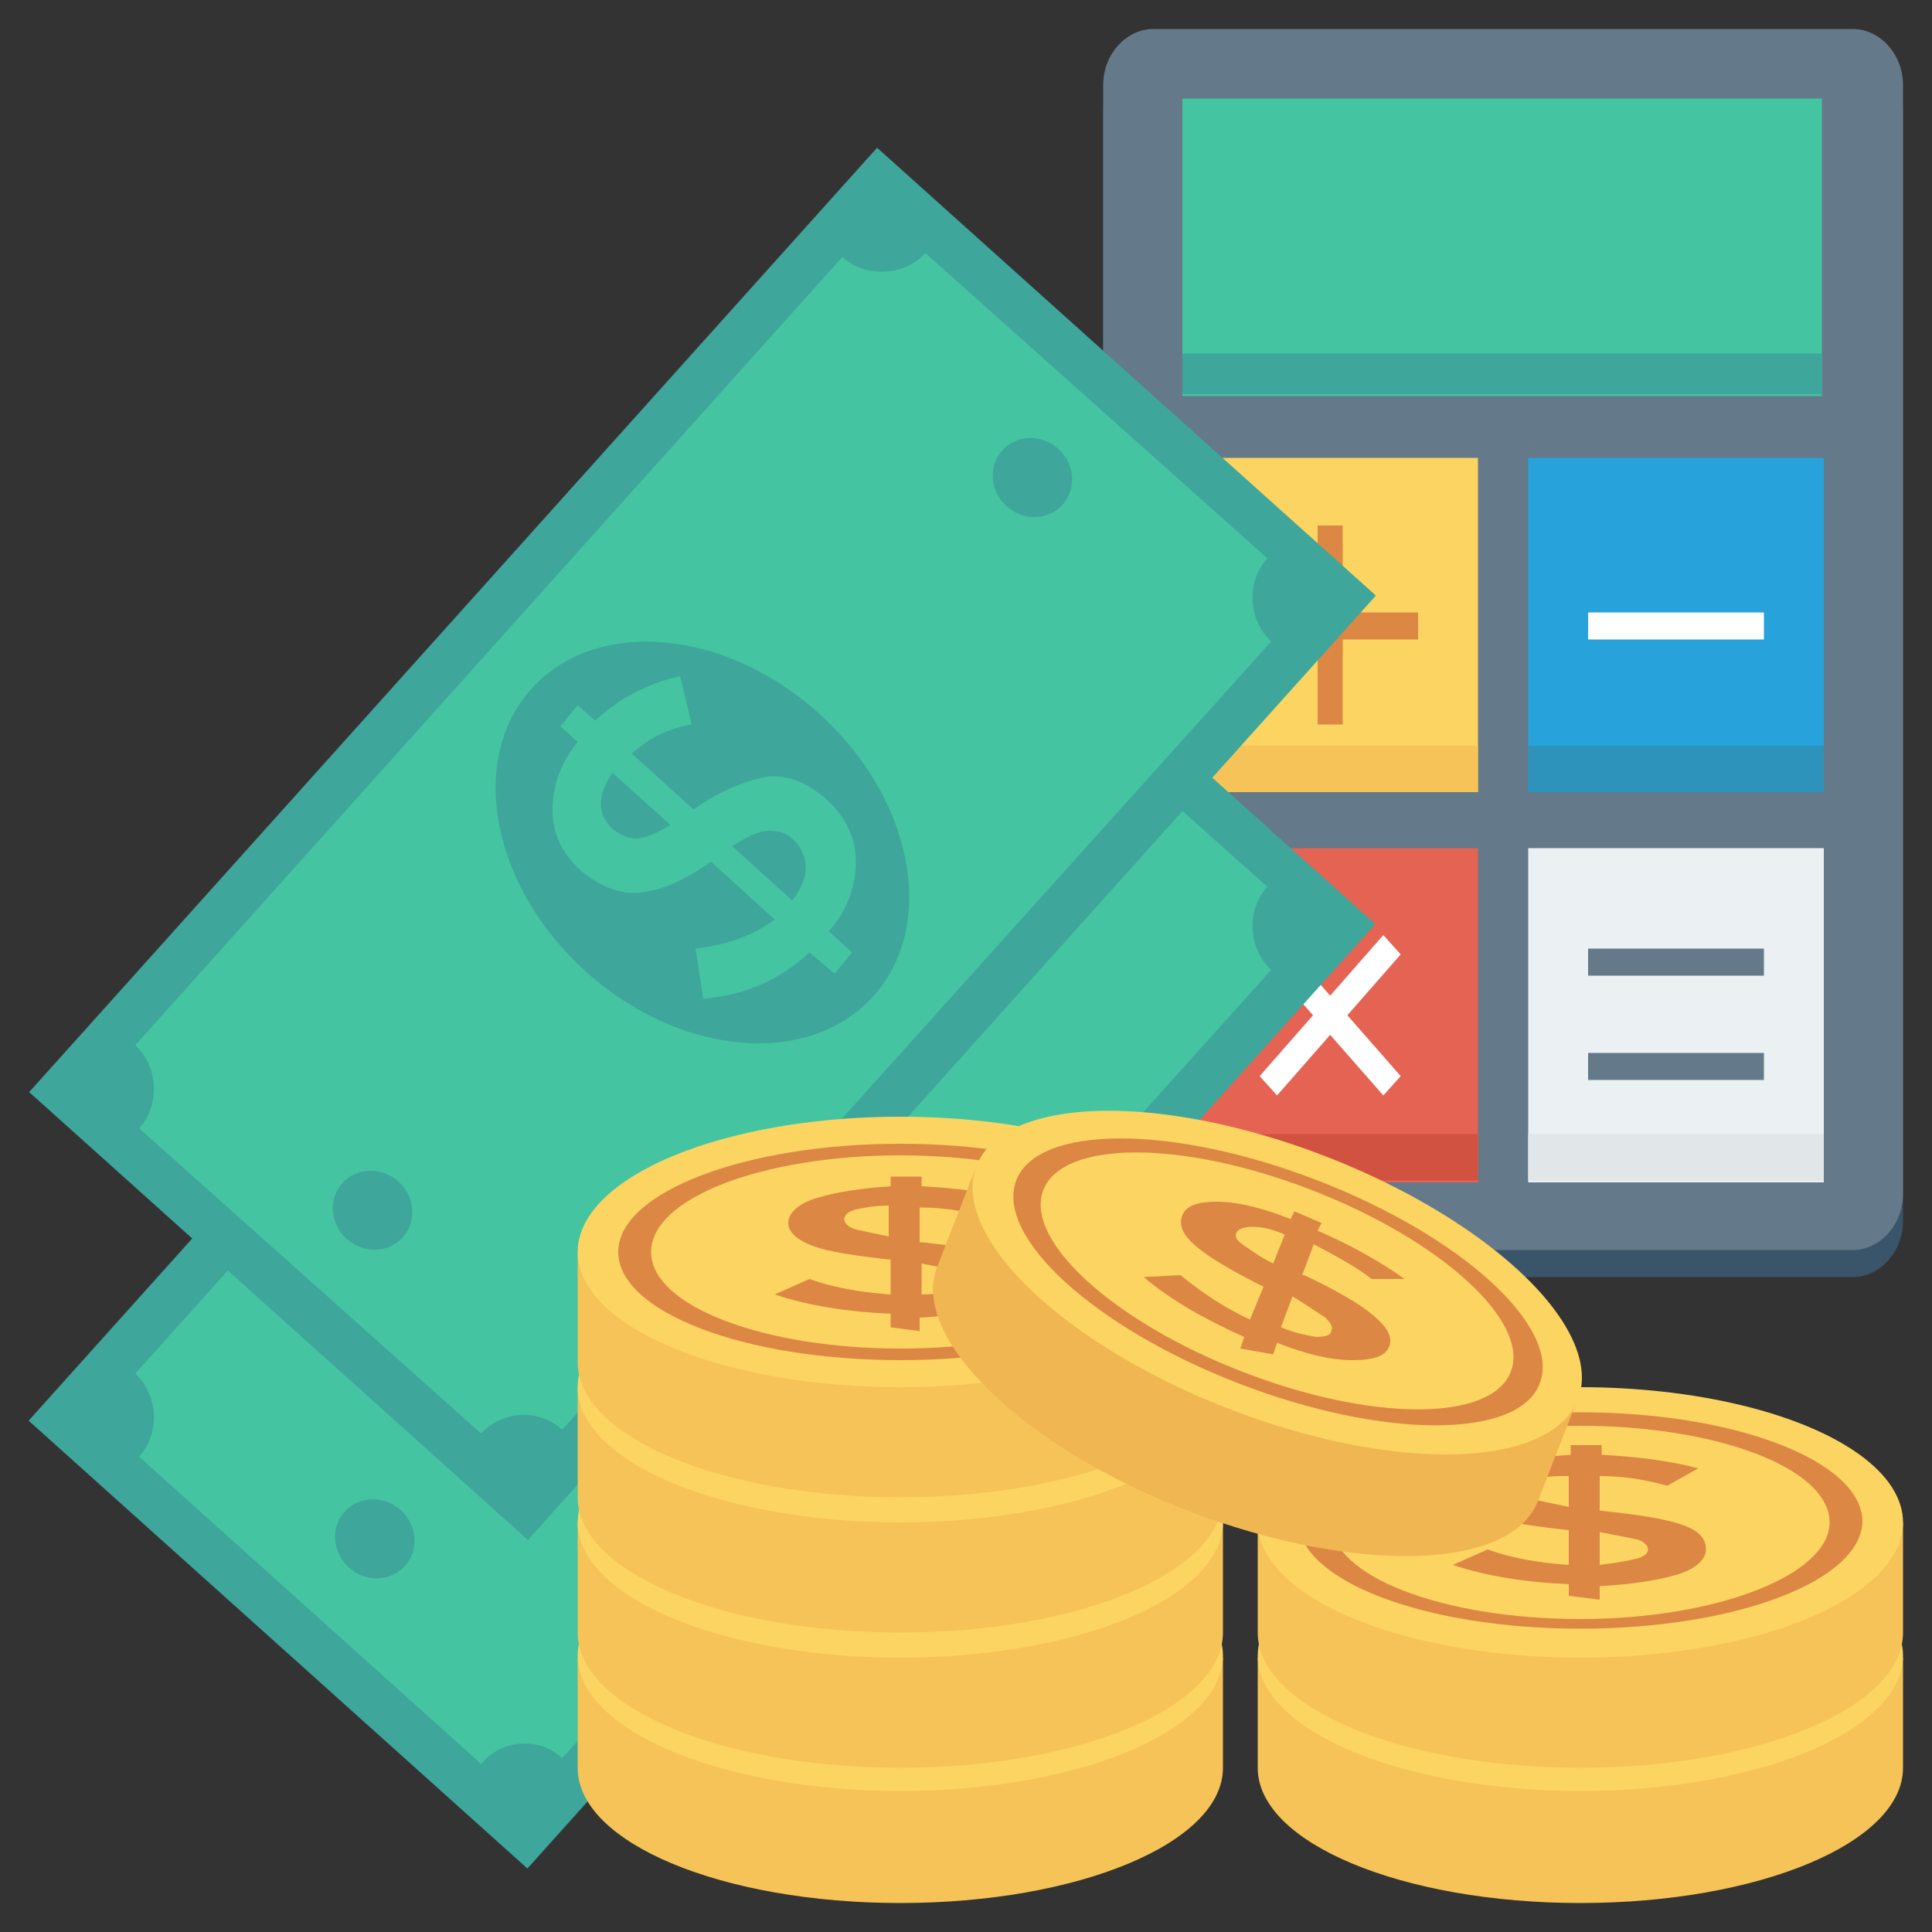 <?xml version="1.0" encoding="utf-8"?>
<!-- Generator: Adobe Illustrator 25.4.1, SVG Export Plug-In . SVG Version: 6.00 Build 0)  -->
<svg version="1.1" id="Layer_1" xmlns="http://www.w3.org/2000/svg" xmlns:xlink="http://www.w3.org/1999/xlink" x="0px" y="0px"
	 width="100px" height="100px" viewBox="0 0 100 100" style="enable-background:new 0 0 100 100;" xml:space="preserve">
<rect x="0" y="0" width="100" height="100" fill="#333333" stroke="none"/>
<style type="text/css">
	.st0{fill:#3A556A;}
	.st1{fill:#64798A;}
	.st2{fill:#44C4A1;}
	.st3{fill:#3EA69B;}
	.st4{fill:#FCD462;}
	.st5{fill:#27A2DB;}
	.st6{fill:#F6C358;}
	.st7{fill:#2D93BA;}
	.st8{fill:#E56353;}
	.st9{fill:#EBF0F3;}
	.st10{fill:#D15241;}
	.st11{fill:#DC8744;}
	.st12{fill:#FFFFFF;}
	.st13{fill:#E1E6E9;}
	.st14{fill:#EFB652;}
</style>
<path class="st0" d="M95.9,2.9H59.7c-1.4,0-2.6,1.3-2.6,2.9v57.4c0,1.6,1.1,2.9,2.6,2.9h36.2c1.4,0,2.6-1.3,2.6-2.9V5.8
	C98.5,4.2,97.3,2.9,95.9,2.9z"/>
<path class="st1" d="M95.9,1.5H59.7c-1.4,0-2.6,1.3-2.6,2.9v57.4c0,1.6,1.1,2.9,2.6,2.9h36.2c1.4,0,2.6-1.3,2.6-2.9V4.4
	C98.5,2.8,97.3,1.5,95.9,1.5z"/>
<rect x="61.2" y="5.1" class="st2" width="33.1" height="15.4"/>
<rect x="61.2" y="18.3" class="st3" width="33.1" height="2.1"/>
<rect x="61.2" y="23.7" class="st4" width="15.3" height="17.3"/>
<rect x="79.1" y="23.7" class="st5" width="15.3" height="17.3"/>
<rect x="61.2" y="38.6" class="st6" width="15.3" height="2.4"/>
<rect x="79.1" y="38.6" class="st7" width="15.3" height="2.4"/>
<rect x="61.2" y="43.9" class="st8" width="15.3" height="17.3"/>
<rect x="79.1" y="43.9" class="st9" width="15.3" height="17.3"/>
<rect x="61.2" y="58.7" class="st10" width="15.3" height="2.4"/>
<g>
	<rect x="64.3" y="31.7" class="st11" width="9.1" height="1.4"/>
	<rect x="68.2" y="27.2" class="st11" width="1.3" height="10.3"/>
</g>
<g>
	<polygon class="st12" points="71.6,56.7 72.5,55.7 66.1,48.4 65.2,49.4 	"/>
	<polygon class="st12" points="65.2,55.7 66.1,56.7 72.5,49.4 71.6,48.4 	"/>
</g>
<g>
	<rect x="82.2" y="49.1" class="st1" width="9.1" height="1.4"/>
	<rect x="82.2" y="54.5" class="st1" width="9.1" height="1.4"/>
</g>
<rect x="82.2" y="31.7" class="st12" width="9.1" height="1.4"/>
<rect x="79.1" y="58.7" class="st13" width="15.3" height="2.4"/>
<rect x="3.5" y="43.3" transform="matrix(0.668 -0.744 0.744 0.668 -33.071 47.214)" class="st3" width="65.7" height="34.7"/>
<path class="st2" d="M24.9,91.3L7.2,75.4c1.1-1.2,1-3.2-0.2-4.3l36.6-40.8c1.2,1.1,3.2,1,4.3-0.2l17.7,15.8c-1.1,1.2-1,3.2,0.2,4.3
	L29.1,91C27.9,89.9,26,90,24.9,91.3z"/>
<g>
	<ellipse transform="matrix(0.668 -0.744 0.744 0.668 -33.075 47.221)" class="st3" cx="36.4" cy="60.7" rx="9" ry="11.9"/>
	<ellipse transform="matrix(0.668 -0.744 0.744 0.668 -13.284 53.601)" class="st3" cx="53.4" cy="41.7" rx="2" ry="2.1"/>
	<ellipse transform="matrix(0.668 -0.744 0.744 0.668 -52.857 40.843)" class="st3" cx="19.4" cy="79.7" rx="2" ry="2.1"/>
</g>
<path class="st2" d="M43.2,67.4l-1.3-1.1c-1.5,1.4-3.3,2.2-5.5,2.4L36,66.1c1.7-0.2,3-0.7,4.1-1.5l-3.3-3c-1.4,1-2.6,1.5-3.7,1.6
	c-1,0.1-2-0.3-3-1.1c-1-0.9-1.5-1.9-1.5-3.2c0-1.2,0.4-2.4,1.3-3.5L29,54.7l0.9-1.1l0.9,0.8c1.2-1.1,2.6-1.9,4.4-2.3l0.6,2.5
	c-1.2,0.2-2.2,0.7-3.1,1.5l3.2,2.9l0,0c1.4-1,2.7-1.5,3.8-1.7c1.1-0.1,2.1,0.3,3.1,1.2c1,0.9,1.5,2,1.5,3.2c0,1.2-0.4,2.5-1.4,3.6
	l1.2,1.1L43.2,67.4z M31.1,58.7c0,0.5,0.2,0.9,0.6,1.3c0.4,0.3,0.8,0.5,1.2,0.5c0.4,0,1-0.2,1.8-0.7l-3-2.7
	C31.3,57.6,31.1,58.1,31.1,58.7z M41.7,61.9c0-0.5-0.2-1-0.6-1.4c-0.4-0.4-0.8-0.5-1.3-0.5c-0.5,0-1.1,0.3-1.9,0.8l3.1,2.8
	C41.5,63,41.7,62.5,41.7,61.9z"/>
<rect x="3.5" y="26.3" transform="matrix(0.668 -0.744 0.744 0.668 -20.395 41.563)" class="st3" width="65.7" height="34.7"/>
<path class="st2" d="M24.9,74.2L7.2,58.4c1.1-1.2,1-3.2-0.2-4.3l36.6-40.8c1.2,1.1,3.2,1,4.3-0.2l17.7,15.8c-1.1,1.2-1,3.2,0.2,4.3
	L29.1,74C27.9,72.9,26,73,24.9,74.2z"/>
<g>
	<ellipse transform="matrix(0.668 -0.744 0.744 0.668 -20.397 41.564)" class="st3" cx="36.4" cy="43.6" rx="9" ry="11.9"/>
	<ellipse transform="matrix(0.668 -0.744 0.744 0.668 -0.61 47.947)" class="st3" cx="53.4" cy="24.7" rx="2" ry="2.1"/>
	<ellipse transform="matrix(0.668 -0.744 0.744 0.668 -40.183 35.184)" class="st3" cx="19.3" cy="62.6" rx="2" ry="2.1"/>
</g>
<path class="st2" d="M43.2,50.4l-1.3-1.1c-1.5,1.4-3.3,2.2-5.5,2.4L36,49.1c1.7-0.2,3-0.7,4.1-1.5l-3.3-3c-1.4,1-2.6,1.5-3.7,1.6
	c-1,0.1-2-0.3-3-1.1c-1-0.9-1.5-1.9-1.5-3.2c0-1.2,0.4-2.4,1.3-3.5L29,37.6l0.9-1.1l0.9,0.8c1.2-1.1,2.6-1.9,4.4-2.3l0.6,2.5
	c-1.2,0.2-2.2,0.7-3.1,1.5l3.2,2.9l0,0c1.4-1,2.7-1.5,3.8-1.7c1.1-0.1,2.1,0.3,3.1,1.2c1,0.9,1.5,2,1.5,3.2c0,1.2-0.4,2.5-1.4,3.6
	l1.2,1.1L43.2,50.4z M31.1,41.6c0,0.5,0.2,0.9,0.6,1.3c0.4,0.3,0.8,0.5,1.2,0.5c0.4,0,1-0.2,1.8-0.7l-3-2.7
	C31.3,40.6,31.1,41.1,31.1,41.6z M41.7,44.9c0-0.5-0.2-1-0.6-1.4c-0.4-0.4-0.8-0.5-1.3-0.5c-0.5,0-1.1,0.3-1.9,0.8l3.1,2.8
	C41.5,46,41.7,45.4,41.7,44.9z"/>
<path class="st6" d="M63.3,91.5c0,3.9-7.5,7-16.7,7s-16.7-3.1-16.7-7v-5.7h33.4L63.3,91.5L63.3,91.5z"/>
<ellipse class="st4" cx="46.6" cy="85.7" rx="16.7" ry="7"/>
<g>
	<path class="st11" d="M46.6,80.1c-8,0-14.6,2.5-14.6,5.6c0,3.1,6.5,5.6,14.6,5.6s14.6-2.5,14.6-5.6C61.2,82.6,54.6,80.1,46.6,80.1z
		 M46.6,90.7c-7.1,0-12.9-2.2-12.9-5c0-2.8,5.8-5,12.9-5s12.9,2.2,12.9,5C59.5,88.5,53.7,90.7,46.6,90.7z"/>
	<path class="st11" d="M46.1,89.6v-0.7c-2.2-0.1-4.2-0.4-6-1l1.8-0.8c1.4,0.5,2.8,0.7,4.2,0.8v-1.8c-1.8-0.2-3.2-0.4-4-0.7
		s-1.3-0.7-1.3-1.2c0-0.5,0.5-1,1.5-1.3c1-0.3,2.3-0.5,3.8-0.6v-0.5h1.6v0.5c1.8,0.1,3.5,0.3,5,0.7l-1.6,0.9
		c-1.1-0.3-2.2-0.5-3.5-0.5v1.8h0.1c1.9,0.2,3.2,0.4,4.1,0.7c0.9,0.3,1.3,0.7,1.3,1.3c0,0.5-0.5,1-1.5,1.3c-1,0.3-2.3,0.5-4,0.6v0.7
		L46.1,89.6L46.1,89.6z M44.3,83.5c-0.4,0.1-0.6,0.3-0.6,0.5c0,0.2,0.2,0.4,0.5,0.5c0.3,0.1,0.9,0.2,1.8,0.4v-1.6
		C45.3,83.3,44.8,83.4,44.3,83.5z M49.5,87.7c0.5-0.1,0.7-0.3,0.7-0.5c0-0.2-0.2-0.4-0.5-0.5c-0.4-0.1-1-0.2-2-0.4v1.7
		C48.4,87.9,49,87.8,49.5,87.7z"/>
</g>
<path class="st6" d="M63.3,84.5c0,3.9-7.5,7-16.7,7s-16.7-3.1-16.7-7v-5.7h33.4L63.3,84.5L63.3,84.5z"/>
<ellipse class="st4" cx="46.6" cy="78.8" rx="16.7" ry="7"/>
<g>
	<path class="st11" d="M46.6,73.1c-8,0-14.6,2.5-14.6,5.6c0,3.1,6.5,5.6,14.6,5.6s14.6-2.5,14.6-5.6C61.2,75.6,54.6,73.1,46.6,73.1z
		 M46.6,83.8c-7.1,0-12.9-2.2-12.9-5c0-2.8,5.8-5,12.9-5s12.9,2.2,12.9,5C59.5,81.5,53.7,83.8,46.6,83.8z"/>
	<path class="st11" d="M46.1,82.6V82c-2.2-0.1-4.2-0.4-6-1l1.8-0.8c1.4,0.5,2.8,0.7,4.2,0.8v-1.8c-1.8-0.2-3.2-0.4-4-0.7
		s-1.3-0.7-1.3-1.2c0-0.5,0.5-1,1.5-1.3c1-0.3,2.3-0.5,3.8-0.6v-0.5h1.6v0.5c1.8,0.1,3.5,0.3,5,0.7l-1.6,0.9
		c-1.1-0.3-2.2-0.5-3.5-0.5v1.8h0.1c1.9,0.2,3.2,0.4,4.1,0.7c0.9,0.3,1.3,0.7,1.3,1.3c0,0.5-0.5,1-1.5,1.3c-1,0.3-2.3,0.5-4,0.6v0.7
		L46.1,82.6L46.1,82.6z M44.3,76.6c-0.4,0.1-0.6,0.3-0.6,0.5s0.2,0.4,0.5,0.5c0.3,0.1,0.9,0.2,1.8,0.4v-1.6
		C45.3,76.4,44.8,76.4,44.3,76.6z M49.5,80.7c0.5-0.1,0.7-0.3,0.7-0.5c0-0.2-0.2-0.4-0.5-0.5c-0.4-0.1-1-0.2-2-0.4V81
		C48.4,80.9,49,80.8,49.5,80.7z"/>
</g>
<path class="st6" d="M63.3,77.5c0,3.9-7.5,7-16.7,7s-16.7-3.1-16.7-7v-5.7h33.4L63.3,77.5L63.3,77.5z"/>
<ellipse class="st4" cx="46.6" cy="71.8" rx="16.7" ry="7"/>
<g>
	<path class="st11" d="M46.6,66.1c-8,0-14.6,2.5-14.6,5.6c0,3.1,6.5,5.6,14.6,5.6s14.6-2.5,14.6-5.6C61.2,68.7,54.6,66.1,46.6,66.1z
		 M46.6,76.8c-7.1,0-12.9-2.2-12.9-5c0-2.8,5.8-5,12.9-5s12.9,2.2,12.9,5C59.5,74.6,53.7,76.8,46.6,76.8z"/>
	<path class="st11" d="M46.1,75.7V75c-2.2-0.1-4.2-0.4-6-1l1.8-0.8c1.4,0.5,2.8,0.7,4.2,0.8v-1.8c-1.8-0.2-3.2-0.4-4-0.7
		s-1.3-0.7-1.3-1.2c0-0.5,0.5-1,1.5-1.3c1-0.3,2.3-0.5,3.8-0.6v-0.5h1.6v0.5c1.8,0.1,3.5,0.3,5,0.7l-1.6,0.9
		c-1.1-0.3-2.2-0.5-3.5-0.5v1.8h0.1c1.9,0.2,3.2,0.4,4.1,0.7c0.9,0.3,1.3,0.7,1.3,1.3c0,0.5-0.5,1-1.5,1.3c-1,0.3-2.3,0.5-4,0.6v0.7
		L46.1,75.7L46.1,75.7z M44.3,69.6c-0.4,0.1-0.6,0.3-0.6,0.5s0.2,0.4,0.5,0.5c0.3,0.1,0.9,0.2,1.8,0.4v-1.6
		C45.3,69.4,44.8,69.5,44.3,69.6z M49.5,73.7c0.5-0.1,0.7-0.3,0.7-0.5c0-0.2-0.2-0.4-0.5-0.5c-0.4-0.1-1-0.2-2-0.4V74
		C48.4,74,49,73.9,49.5,73.7z"/>
</g>
<path class="st6" d="M63.3,70.5c0,3.9-7.5,7-16.7,7s-16.7-3.1-16.7-7v-5.7h33.4L63.3,70.5L63.3,70.5z"/>
<ellipse class="st4" cx="46.6" cy="64.8" rx="16.7" ry="7"/>
<g>
	<path class="st11" d="M46.6,59.2c-8,0-14.6,2.5-14.6,5.6c0,3.1,6.5,5.6,14.6,5.6s14.6-2.5,14.6-5.6C61.2,61.7,54.6,59.2,46.6,59.2z
		 M46.6,69.8c-7.1,0-12.9-2.2-12.9-5c0-2.8,5.8-5,12.9-5s12.9,2.2,12.9,5C59.5,67.6,53.7,69.8,46.6,69.8z"/>
	<path class="st11" d="M46.1,68.7V68c-2.2-0.1-4.2-0.4-6-1l1.8-0.8c1.4,0.5,2.8,0.7,4.2,0.8v-1.8c-1.8-0.2-3.2-0.4-4-0.7
		c-0.8-0.3-1.3-0.7-1.3-1.2c0-0.5,0.5-1,1.5-1.3c1-0.3,2.3-0.5,3.8-0.6v-0.5h1.6v0.5c1.8,0.1,3.5,0.3,5,0.7L51.1,63
		c-1.1-0.3-2.2-0.5-3.5-0.5v1.8h0.1c1.9,0.2,3.2,0.4,4.1,0.7c0.9,0.3,1.3,0.7,1.3,1.3c0,0.5-0.5,1-1.5,1.3c-1,0.3-2.3,0.5-4,0.6v0.7
		L46.1,68.7L46.1,68.7z M44.3,62.6c-0.4,0.1-0.6,0.3-0.6,0.5c0,0.2,0.2,0.4,0.5,0.5c0.3,0.1,0.9,0.2,1.8,0.4v-1.6
		C45.3,62.4,44.8,62.5,44.3,62.6z M49.5,66.8c0.5-0.1,0.7-0.3,0.7-0.5c0-0.2-0.2-0.4-0.5-0.5c-0.4-0.1-1-0.2-2-0.4V67
		C48.4,67,49,66.9,49.5,66.8z"/>
</g>
<path class="st6" d="M98.5,91.5c0,3.9-7.5,7-16.7,7s-16.7-3.1-16.7-7v-5.7h33.4L98.5,91.5L98.5,91.5z"/>
<ellipse class="st4" cx="81.8" cy="85.7" rx="16.7" ry="7"/>
<g>
	<path class="st11" d="M81.8,80.1c-8,0-14.6,2.5-14.6,5.6c0,3.1,6.5,5.6,14.6,5.6s14.6-2.5,14.6-5.6C96.3,82.6,89.8,80.1,81.8,80.1z
		 M81.8,90.7c-7.1,0-12.9-2.2-12.9-5c0-2.8,5.8-5,12.9-5s12.9,2.2,12.9,5C94.7,88.5,88.9,90.7,81.8,90.7z"/>
	<path class="st11" d="M81.2,89.6v-0.7c-2.2-0.1-4.2-0.4-6-1l1.8-0.8c1.4,0.5,2.8,0.7,4.2,0.8v-1.8c-1.8-0.2-3.2-0.4-4-0.7
		S76,84.7,76,84.2c0-0.5,0.5-1,1.5-1.3c1-0.3,2.3-0.5,3.8-0.6v-0.5h1.6v0.5c1.8,0.1,3.5,0.3,5,0.7l-1.6,0.9
		c-1.1-0.3-2.2-0.5-3.5-0.5v1.8h0.1c1.9,0.2,3.2,0.4,4.1,0.7c0.9,0.3,1.3,0.7,1.3,1.3c0,0.5-0.5,1-1.5,1.3c-1,0.3-2.3,0.5-4,0.6v0.7
		L81.2,89.6L81.2,89.6z M79.5,83.5c-0.4,0.1-0.6,0.3-0.6,0.5c0,0.2,0.2,0.4,0.5,0.5c0.3,0.1,0.9,0.2,1.8,0.4v-1.6
		C80.5,83.3,79.9,83.4,79.5,83.5z M84.6,87.7c0.5-0.1,0.7-0.3,0.7-0.5c0-0.2-0.2-0.4-0.5-0.5c-0.4-0.1-1-0.2-2-0.4v1.7
		C83.6,87.9,84.2,87.8,84.6,87.7z"/>
</g>
<path class="st6" d="M98.5,84.5c0,3.9-7.5,7-16.7,7s-16.7-3.1-16.7-7v-5.7h33.4L98.5,84.5L98.5,84.5z"/>
<ellipse class="st4" cx="81.8" cy="78.8" rx="16.7" ry="7"/>
<g>
	<path class="st11" d="M81.8,73.1c-8,0-14.6,2.5-14.6,5.6c0,3.1,6.5,5.6,14.6,5.6s14.6-2.5,14.6-5.6C96.3,75.6,89.8,73.1,81.8,73.1z
		 M81.8,83.8c-7.1,0-12.9-2.2-12.9-5c0-2.8,5.8-5,12.9-5s12.9,2.2,12.9,5C94.7,81.5,88.9,83.8,81.8,83.8z"/>
	<path class="st11" d="M81.2,82.6V82c-2.2-0.1-4.2-0.4-6-1l1.8-0.8c1.4,0.5,2.8,0.7,4.2,0.8v-1.8c-1.8-0.2-3.2-0.4-4-0.7
		S76,77.8,76,77.2c0-0.5,0.5-1,1.5-1.3c1-0.3,2.3-0.5,3.8-0.6v-0.5h1.6v0.5c1.8,0.1,3.5,0.3,5,0.7l-1.6,0.9
		c-1.1-0.3-2.2-0.5-3.5-0.5v1.8h0.1c1.9,0.2,3.2,0.4,4.1,0.7c0.9,0.3,1.3,0.7,1.3,1.3c0,0.5-0.5,1-1.5,1.3c-1,0.3-2.3,0.5-4,0.6v0.7
		L81.2,82.6L81.2,82.6z M79.5,76.6c-0.4,0.1-0.6,0.3-0.6,0.5s0.2,0.4,0.5,0.5c0.3,0.1,0.9,0.2,1.8,0.4v-1.6
		C80.5,76.4,79.9,76.4,79.5,76.6z M84.6,80.7c0.5-0.1,0.7-0.3,0.7-0.5c0-0.2-0.2-0.4-0.5-0.5c-0.4-0.1-1-0.2-2-0.4V81
		C83.6,80.9,84.2,80.8,84.6,80.7z"/>
</g>
<path class="st14" d="M79.6,77.7c-1.4,3.6-9.5,3.8-18.1,0.5c-8.6-3.3-14.4-9-13-12.6l2.1-5.4l31.1,12.1L79.6,77.7z"/>
<ellipse transform="matrix(0.362 -0.932 0.932 0.362 -19.61 103.992)" class="st4" cx="66.1" cy="66.3" rx="7" ry="16.7"/>
<g>
	<path class="st11" d="M68.2,61.1c-7.5-2.9-14.5-2.9-15.6,0c-1.1,2.9,4,7.6,11.5,10.5c7.5,2.9,14.5,2.9,15.6,0
		C80.8,68.7,75.7,64,68.2,61.1z M64.3,71c-6.7-2.6-11.3-6.8-10.3-9.4c1-2.6,7.2-2.6,13.9,0c6.7,2.6,11.3,6.8,10.3,9.4
		S71,73.6,64.3,71z"/>
	<path class="st11" d="M64.2,69.8l0.2-0.6c-2-0.9-3.8-1.9-5.2-3.1l1.9-0.1c1.1,0.9,2.3,1.7,3.6,2.3l0.7-1.7
		c-1.6-0.8-2.8-1.5-3.5-2.1c-0.7-0.6-0.9-1.1-0.7-1.6c0.2-0.5,0.8-0.7,1.8-0.7c1,0,2.3,0.3,3.8,0.9l0.2-0.4l1.4,0.6l-0.2,0.4
		c1.6,0.7,3.1,1.5,4.5,2.5L71,66.2c-0.9-0.7-1.9-1.2-3-1.8l-0.6,1.6l0.1,0c1.7,0.8,2.9,1.5,3.6,2.1c0.7,0.6,1,1.1,0.8,1.6
		c-0.2,0.5-0.8,0.7-1.9,0.7c-1.1,0-2.4-0.3-3.9-0.9l-0.2,0.6L64.2,69.8z M64.8,63.5c-0.4,0-0.7,0.1-0.8,0.3c-0.1,0.2,0,0.4,0.3,0.6
		c0.3,0.2,0.8,0.6,1.6,1l0.6-1.5C65.8,63.6,65.3,63.5,64.8,63.5z M68.1,69.2c0.5,0,0.8-0.1,0.8-0.3c0.1-0.2,0-0.4-0.3-0.7
		c-0.3-0.2-0.9-0.6-1.7-1.1l-0.6,1.6C67,69,67.6,69.1,68.1,69.2z"/>
</g>
</svg>
